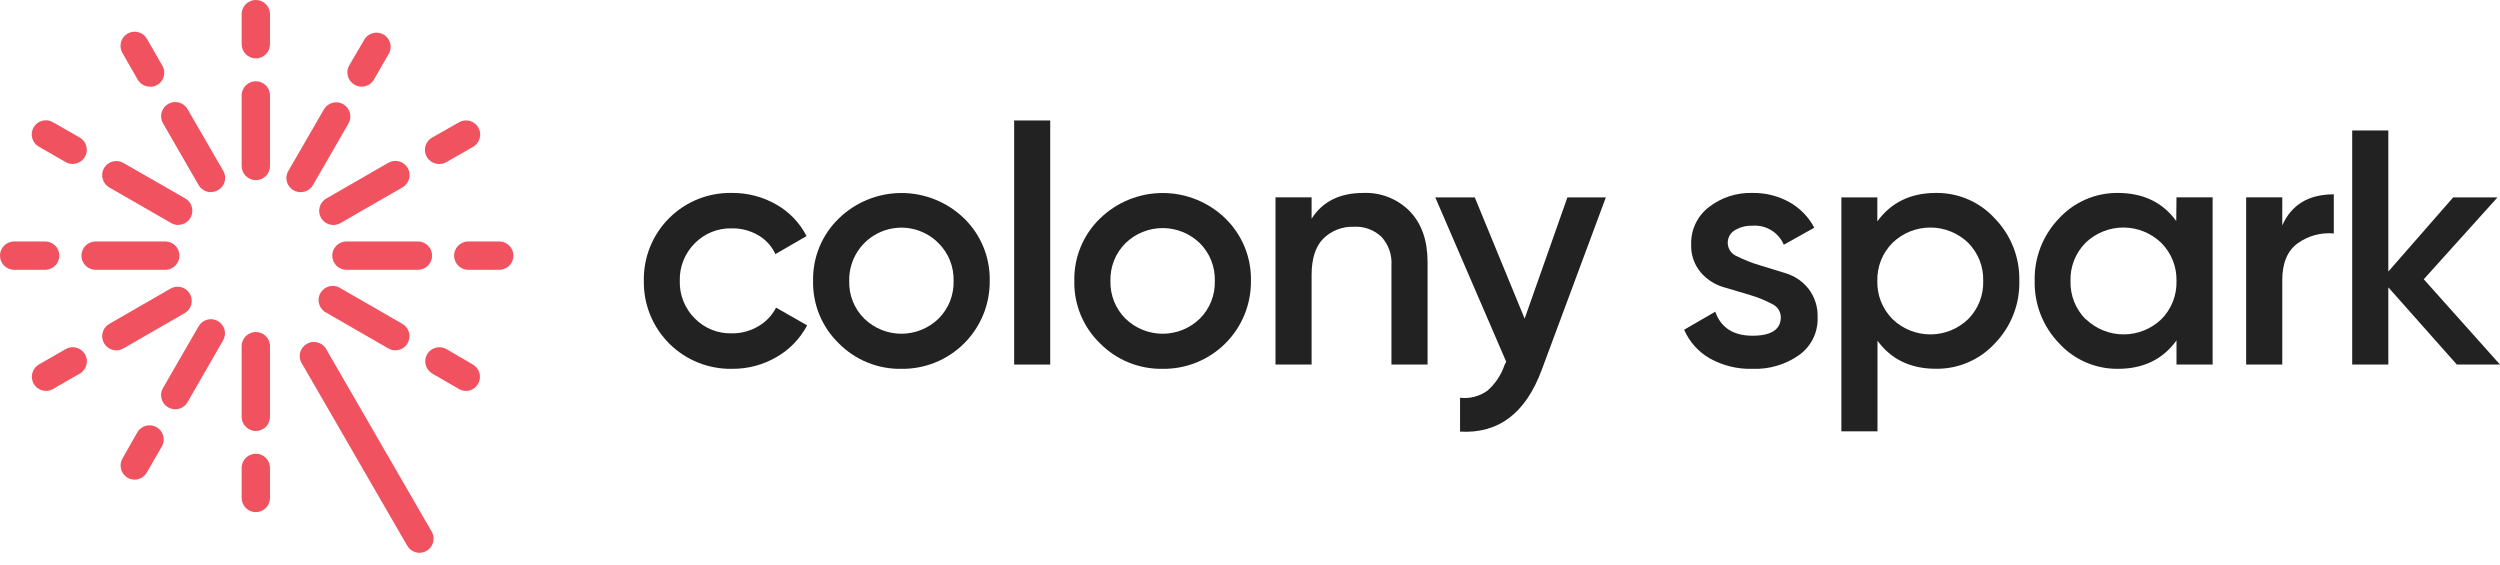<svg xmlns="http://www.w3.org/2000/svg" width="177" height="40" viewBox="0 0 177 40" fill="none"><path d="M51.836 26.113C51.012 26.129 50.194 25.979 49.429 25.673C48.665 25.366 47.97 24.909 47.386 24.328C46.803 23.747 46.342 23.054 46.032 22.291C45.723 21.529 45.57 20.711 45.583 19.888C45.567 19.064 45.717 18.245 46.026 17.481C46.334 16.716 46.795 16.022 47.379 15.44C47.963 14.858 48.659 14.4 49.425 14.094C50.191 13.789 51.011 13.641 51.836 13.66C52.937 13.651 54.02 13.937 54.974 14.487C55.885 15.007 56.625 15.78 57.104 16.713L54.899 17.991C54.641 17.431 54.217 16.964 53.683 16.654C53.112 16.323 52.461 16.155 51.8 16.168C51.314 16.156 50.83 16.244 50.379 16.428C49.928 16.611 49.52 16.886 49.18 17.235C48.834 17.582 48.563 17.996 48.382 18.451C48.201 18.907 48.115 19.394 48.129 19.884C48.115 20.374 48.201 20.861 48.382 21.317C48.563 21.773 48.834 22.186 49.18 22.534C49.52 22.883 49.928 23.157 50.379 23.341C50.83 23.524 51.314 23.613 51.8 23.6C52.46 23.61 53.11 23.439 53.679 23.106C54.221 22.796 54.66 22.336 54.946 21.781L57.147 23.036C56.648 23.976 55.894 24.756 54.97 25.285C54.018 25.837 52.936 26.122 51.836 26.113Z" fill="#222222"></path><path d="M63.819 26.113C62.998 26.128 62.181 25.977 61.42 25.667C60.659 25.358 59.969 24.898 59.391 24.314C58.798 23.742 58.33 23.053 58.016 22.292C57.702 21.53 57.549 20.712 57.567 19.888C57.549 19.065 57.702 18.247 58.016 17.485C58.33 16.724 58.798 16.035 59.391 15.463C60.578 14.31 62.169 13.665 63.825 13.665C65.481 13.665 67.072 14.31 68.26 15.463C68.849 16.037 69.315 16.726 69.626 17.487C69.938 18.249 70.09 19.066 70.072 19.888C70.08 20.71 69.923 21.525 69.612 22.285C69.3 23.046 68.839 23.736 68.257 24.316C67.674 24.896 66.982 25.353 66.219 25.662C65.457 25.971 64.641 26.124 63.819 26.113ZM61.191 22.562C61.895 23.245 62.838 23.628 63.819 23.628C64.801 23.628 65.744 23.245 66.447 22.562C66.798 22.212 67.074 21.795 67.258 21.335C67.441 20.876 67.528 20.383 67.514 19.888C67.528 19.394 67.441 18.901 67.258 18.442C67.074 17.982 66.798 17.564 66.447 17.215C65.928 16.689 65.262 16.332 64.537 16.188C63.812 16.044 63.06 16.122 62.379 16.409C61.698 16.697 61.119 17.183 60.717 17.803C60.315 18.423 60.108 19.15 60.124 19.888C60.109 20.383 60.196 20.876 60.38 21.336C60.563 21.796 60.839 22.213 61.191 22.562Z" fill="#222222"></path><path d="M71.802 25.811V8.529H74.355V25.811H71.802Z" fill="#222222"></path><path d="M82.314 26.113C81.493 26.128 80.677 25.976 79.915 25.667C79.154 25.358 78.464 24.897 77.886 24.314C77.293 23.742 76.825 23.053 76.511 22.292C76.197 21.53 76.044 20.712 76.062 19.888C76.044 19.065 76.197 18.247 76.511 17.485C76.825 16.724 77.293 16.035 77.886 15.463C79.073 14.31 80.664 13.665 82.32 13.665C83.976 13.665 85.567 14.31 86.755 15.463C87.344 16.037 87.81 16.726 88.122 17.487C88.433 18.249 88.585 19.066 88.567 19.888C88.575 20.71 88.418 21.525 88.107 22.285C87.795 23.046 87.334 23.736 86.752 24.316C86.169 24.896 85.477 25.353 84.715 25.662C83.953 25.971 83.137 26.124 82.314 26.113ZM79.686 22.562C80.391 23.246 81.334 23.628 82.316 23.628C83.299 23.628 84.242 23.246 84.946 22.562C85.297 22.212 85.572 21.795 85.755 21.335C85.938 20.875 86.024 20.383 86.009 19.888C86.024 19.394 85.938 18.902 85.755 18.442C85.572 17.982 85.297 17.565 84.946 17.215C84.242 16.531 83.299 16.148 82.316 16.148C81.334 16.148 80.391 16.531 79.686 17.215C79.335 17.564 79.06 17.982 78.876 18.442C78.693 18.901 78.605 19.394 78.619 19.888C78.605 20.383 78.693 20.876 78.876 21.335C79.06 21.795 79.335 22.212 79.686 22.562Z" fill="#222222"></path><path d="M96.526 13.66C97.135 13.635 97.742 13.738 98.309 13.962C98.876 14.186 99.39 14.527 99.817 14.961C100.651 15.831 101.069 17.023 101.072 18.536V25.811H98.514V18.799C98.54 18.429 98.49 18.058 98.368 17.709C98.246 17.359 98.054 17.038 97.805 16.764C97.543 16.518 97.235 16.328 96.897 16.206C96.56 16.084 96.201 16.033 95.843 16.055C95.446 16.041 95.05 16.108 94.68 16.252C94.31 16.397 93.973 16.615 93.69 16.893C93.138 17.453 92.862 18.31 92.862 19.465V25.811H90.305V13.973H92.862V15.486C93.631 14.269 94.852 13.66 96.526 13.66Z" fill="#222222"></path><path d="M110.972 13.974H113.695L109.148 26.203C108.011 29.265 106.085 30.717 103.371 30.558V28.163C104.058 28.241 104.751 28.061 105.312 27.657C105.868 27.171 106.285 26.546 106.52 25.846L106.638 25.607L101.617 13.974H104.414L107.944 22.561L110.972 13.974Z" fill="#222222"></path><path d="M122.324 17.223C122.331 17.424 122.397 17.618 122.514 17.782C122.63 17.945 122.792 18.071 122.979 18.144C123.483 18.398 124.008 18.606 124.548 18.767L126.431 19.347C127.068 19.54 127.631 19.923 128.043 20.445C128.487 21.024 128.714 21.739 128.687 22.467C128.707 22.987 128.597 23.503 128.368 23.97C128.138 24.436 127.796 24.839 127.373 25.14C126.408 25.817 125.248 26.159 124.07 26.113C123.019 26.143 121.98 25.89 121.061 25.38C120.249 24.917 119.609 24.203 119.237 23.345L121.442 22.067C121.834 23.2 122.728 23.769 124.07 23.769C125.411 23.769 126.082 23.33 126.082 22.444C126.076 22.247 126.015 22.057 125.905 21.894C125.795 21.731 125.642 21.602 125.462 21.523C124.962 21.257 124.437 21.043 123.893 20.884L122.003 20.323C121.372 20.132 120.81 19.762 120.387 19.257C119.937 18.705 119.706 18.008 119.735 17.297C119.721 16.793 119.825 16.291 120.042 15.835C120.258 15.379 120.579 14.98 120.979 14.671C121.86 13.984 122.953 13.626 124.07 13.66C124.984 13.643 125.887 13.867 126.686 14.31C127.437 14.731 128.05 15.36 128.451 16.121L126.294 17.329C126.111 16.899 125.798 16.538 125.399 16.296C125 16.055 124.535 15.944 124.07 15.98C123.638 15.966 123.211 16.074 122.838 16.294C122.676 16.387 122.542 16.523 122.451 16.686C122.361 16.85 122.317 17.036 122.324 17.223Z" fill="#222222"></path><path d="M137.073 13.66C137.856 13.651 138.632 13.808 139.35 14.12C140.068 14.432 140.711 14.892 141.238 15.471C141.804 16.056 142.249 16.747 142.546 17.505C142.843 18.262 142.986 19.071 142.968 19.884C142.988 20.7 142.846 21.511 142.549 22.271C142.252 23.031 141.806 23.724 141.238 24.31C140.71 24.885 140.065 25.343 139.348 25.653C138.63 25.963 137.855 26.118 137.073 26.109C135.271 26.109 133.889 25.446 132.927 24.122V30.538H130.369V13.974H132.915V15.675C133.888 14.332 135.274 13.66 137.073 13.66ZM133.994 22.597C134.712 23.288 135.671 23.675 136.669 23.675C137.666 23.675 138.625 23.288 139.344 22.597C139.697 22.242 139.974 21.818 140.157 21.352C140.34 20.887 140.427 20.389 140.411 19.888C140.426 19.389 140.339 18.893 140.155 18.428C139.972 17.964 139.696 17.542 139.344 17.188C138.625 16.496 137.666 16.11 136.669 16.11C135.671 16.11 134.712 16.496 133.994 17.188C133.64 17.541 133.362 17.963 133.177 18.427C132.992 18.892 132.902 19.389 132.915 19.888C132.901 20.389 132.99 20.888 133.175 21.353C133.361 21.819 133.639 22.242 133.994 22.597Z" fill="#222222"></path><path d="M154.096 13.973H156.654V25.811H154.096V24.102C153.131 25.442 151.749 26.113 149.95 26.113C149.167 26.121 148.39 25.964 147.672 25.652C146.953 25.34 146.309 24.88 145.78 24.302C145.216 23.716 144.773 23.025 144.476 22.267C144.18 21.51 144.037 20.701 144.055 19.888C144.035 19.073 144.177 18.262 144.473 17.502C144.769 16.743 145.214 16.049 145.78 15.463C146.308 14.889 146.95 14.432 147.664 14.122C148.379 13.811 149.151 13.654 149.931 13.66C151.732 13.66 153.114 14.322 154.077 15.647L154.096 13.973ZM147.679 22.597C148.398 23.288 149.356 23.675 150.354 23.675C151.352 23.675 152.311 23.288 153.029 22.597C153.382 22.241 153.658 21.817 153.841 21.352C154.025 20.886 154.111 20.388 154.096 19.888C154.108 19.388 154.017 18.89 153.831 18.426C153.644 17.962 153.365 17.541 153.01 17.188C152.291 16.496 151.332 16.109 150.335 16.109C149.337 16.109 148.378 16.496 147.659 17.188C147.306 17.543 147.03 17.966 146.846 18.432C146.663 18.897 146.576 19.396 146.592 19.896C146.578 20.395 146.664 20.892 146.848 21.356C147.031 21.82 147.307 22.242 147.659 22.597H147.679Z" fill="#222222"></path><path d="M161.585 15.961C162.233 14.492 163.449 13.758 165.233 13.758V16.529C164.324 16.446 163.416 16.694 162.675 17.227C161.946 17.756 161.585 18.626 161.585 19.841V25.811H159.027V13.973H161.585V15.961Z" fill="#222222"></path><path d="M177 25.811H173.945L169.093 20.343V25.811H166.535V9.239H169.093V19.226L173.686 13.974H176.824L171.603 19.771L177 25.811Z" fill="#222222"></path><path d="M14.937 13.605C14.76 13.606 14.585 13.561 14.431 13.472C14.278 13.384 14.15 13.257 14.062 13.103L11.54 8.729C11.407 8.499 11.371 8.225 11.439 7.968C11.508 7.711 11.676 7.492 11.907 7.359C12.137 7.226 12.411 7.19 12.668 7.259C12.925 7.327 13.144 7.495 13.278 7.726L15.804 12.092C15.892 12.244 15.939 12.417 15.939 12.593C15.939 12.768 15.893 12.941 15.805 13.093C15.717 13.246 15.591 13.372 15.438 13.46C15.286 13.548 15.113 13.594 14.937 13.593V13.605Z" fill="#F05260"></path><path d="M10.626 6.134C10.449 6.136 10.274 6.091 10.12 6.003C9.966 5.916 9.837 5.79 9.748 5.637L8.665 3.743C8.533 3.514 8.497 3.241 8.565 2.985C8.634 2.728 8.802 2.51 9.032 2.377C9.262 2.245 9.535 2.209 9.791 2.278C10.048 2.347 10.266 2.514 10.399 2.744L11.493 4.645C11.582 4.797 11.628 4.97 11.629 5.145C11.629 5.321 11.582 5.494 11.495 5.646C11.407 5.798 11.28 5.925 11.128 6.013C10.975 6.1 10.802 6.147 10.626 6.146V6.134Z" fill="#F05260"></path><path d="M29.702 39.137C29.526 39.137 29.352 39.091 29.199 39.003C29.047 38.915 28.92 38.788 28.831 38.636L21.308 25.622C21.206 25.395 21.192 25.137 21.27 24.9C21.347 24.663 21.51 24.463 21.727 24.34C21.944 24.216 22.2 24.178 22.443 24.233C22.687 24.287 22.902 24.431 23.045 24.635L30.569 37.648C30.654 37.8 30.698 37.971 30.697 38.145C30.696 38.319 30.649 38.49 30.561 38.64C30.474 38.791 30.349 38.916 30.198 39.003C30.047 39.09 29.876 39.136 29.702 39.137Z" fill="#F05260"></path><path d="M12.619 15.93C12.443 15.93 12.271 15.883 12.12 15.792L7.731 13.268C7.501 13.135 7.334 12.916 7.265 12.66C7.197 12.403 7.233 12.13 7.366 11.9C7.5 11.671 7.719 11.503 7.975 11.435C8.232 11.366 8.505 11.403 8.735 11.536L13.121 14.052C13.311 14.163 13.459 14.334 13.543 14.537C13.626 14.741 13.641 14.966 13.584 15.178C13.527 15.391 13.401 15.579 13.227 15.713C13.053 15.847 12.839 15.921 12.619 15.922V15.93Z" fill="#F05260"></path><path d="M5.142 11.61C4.969 11.609 4.799 11.563 4.648 11.476L2.746 10.383C2.632 10.317 2.532 10.23 2.452 10.126C2.372 10.021 2.313 9.903 2.279 9.776C2.211 9.52 2.246 9.247 2.379 9.017C2.512 8.787 2.73 8.619 2.987 8.551C3.243 8.482 3.516 8.518 3.746 8.65L5.645 9.74C5.836 9.85 5.985 10.02 6.07 10.224C6.154 10.427 6.169 10.653 6.111 10.866C6.054 11.079 5.928 11.267 5.753 11.4C5.578 11.534 5.363 11.607 5.142 11.606V11.61Z" fill="#F05260"></path><path d="M32.98 27.677C32.811 27.674 32.645 27.628 32.498 27.543L30.607 26.45C30.493 26.384 30.393 26.297 30.314 26.193C30.233 26.088 30.175 25.97 30.141 25.843C30.107 25.716 30.098 25.584 30.115 25.453C30.132 25.323 30.175 25.198 30.24 25.084C30.306 24.97 30.393 24.87 30.498 24.79C30.602 24.71 30.721 24.652 30.848 24.618C30.975 24.584 31.107 24.575 31.238 24.592C31.368 24.609 31.494 24.652 31.607 24.717L33.482 25.811C33.672 25.922 33.821 26.092 33.904 26.296C33.988 26.499 34.002 26.725 33.945 26.937C33.888 27.15 33.763 27.338 33.589 27.472C33.414 27.606 33.2 27.68 32.98 27.681V27.677Z" fill="#F05260"></path><path d="M27.991 24.804C27.817 24.803 27.645 24.758 27.493 24.67L23.108 22.142C22.986 22.081 22.877 21.995 22.789 21.891C22.701 21.786 22.636 21.665 22.596 21.534C22.557 21.403 22.545 21.265 22.56 21.13C22.576 20.994 22.619 20.863 22.688 20.744C22.756 20.626 22.848 20.523 22.957 20.441C23.067 20.359 23.192 20.301 23.325 20.269C23.458 20.237 23.596 20.233 23.731 20.257C23.865 20.28 23.994 20.331 24.108 20.406L28.494 22.934C28.684 23.045 28.832 23.215 28.916 23.419C28.999 23.622 29.014 23.848 28.957 24.06C28.899 24.273 28.774 24.461 28.6 24.595C28.425 24.729 28.212 24.802 27.991 24.804Z" fill="#F05260"></path><path d="M11.764 19.101H6.708C6.453 19.085 6.214 18.972 6.039 18.786C5.864 18.6 5.767 18.354 5.767 18.099C5.767 17.844 5.864 17.598 6.039 17.412C6.214 17.226 6.453 17.114 6.708 17.098H11.764C12.019 17.114 12.258 17.226 12.433 17.412C12.608 17.598 12.706 17.844 12.706 18.099C12.706 18.354 12.608 18.6 12.433 18.786C12.258 18.972 12.019 19.085 11.764 19.101Z" fill="#F05260"></path><path d="M3.134 19.1H0.941C0.686 19.084 0.447 18.972 0.272 18.786C0.097 18.6 0 18.354 0 18.099C0 17.843 0.097 17.598 0.272 17.412C0.447 17.226 0.686 17.113 0.941 17.097H3.134C3.271 17.089 3.408 17.108 3.537 17.155C3.666 17.201 3.784 17.273 3.884 17.367C3.984 17.461 4.064 17.574 4.118 17.7C4.173 17.826 4.201 17.962 4.201 18.099C4.201 18.236 4.173 18.371 4.118 18.497C4.064 18.623 3.984 18.736 3.884 18.83C3.784 18.924 3.666 18.996 3.537 19.043C3.408 19.089 3.271 19.109 3.134 19.1Z" fill="#F05260"></path><path d="M35.283 19.1H33.091C32.836 19.084 32.597 18.972 32.422 18.786C32.247 18.6 32.149 18.354 32.149 18.099C32.149 17.843 32.247 17.598 32.422 17.412C32.597 17.226 32.836 17.113 33.091 17.097H35.283C35.42 17.089 35.558 17.108 35.687 17.155C35.816 17.201 35.934 17.273 36.034 17.367C36.134 17.461 36.213 17.574 36.268 17.7C36.322 17.826 36.35 17.962 36.35 18.099C36.35 18.236 36.322 18.371 36.268 18.497C36.213 18.623 36.134 18.736 36.034 18.83C35.934 18.924 35.816 18.996 35.687 19.043C35.558 19.089 35.42 19.109 35.283 19.1Z" fill="#F05260"></path><path d="M29.525 19.1H24.465C24.21 19.084 23.971 18.972 23.796 18.786C23.621 18.6 23.523 18.354 23.523 18.099C23.523 17.843 23.621 17.598 23.796 17.412C23.971 17.226 24.21 17.113 24.465 17.097H29.525C29.662 17.089 29.799 17.108 29.928 17.155C30.057 17.201 30.175 17.273 30.275 17.367C30.375 17.461 30.455 17.574 30.509 17.7C30.564 17.826 30.592 17.962 30.592 18.099C30.592 18.236 30.564 18.371 30.509 18.497C30.455 18.623 30.375 18.736 30.275 18.83C30.175 18.924 30.057 18.996 29.928 19.043C29.799 19.089 29.662 19.109 29.525 19.1Z" fill="#F05260"></path><path d="M23.61 15.929C23.387 15.931 23.17 15.859 22.993 15.725C22.816 15.59 22.688 15.4 22.631 15.185C22.573 14.97 22.589 14.742 22.675 14.537C22.762 14.332 22.914 14.161 23.108 14.052L27.493 11.524C27.608 11.458 27.734 11.416 27.865 11.399C27.996 11.382 28.129 11.391 28.257 11.426C28.384 11.46 28.504 11.52 28.608 11.6C28.713 11.681 28.8 11.781 28.866 11.896C28.932 12.011 28.974 12.137 28.991 12.268C29.008 12.399 28.999 12.532 28.964 12.659C28.929 12.787 28.87 12.906 28.789 13.01C28.709 13.115 28.608 13.202 28.493 13.268L24.108 15.792C23.957 15.882 23.785 15.93 23.61 15.929Z" fill="#F05260"></path><path d="M31.09 11.61C30.869 11.611 30.653 11.539 30.477 11.405C30.301 11.27 30.175 11.082 30.118 10.868C30.061 10.654 30.076 10.427 30.162 10.223C30.248 10.019 30.399 9.849 30.592 9.74L32.498 8.658C32.729 8.526 33.002 8.491 33.259 8.561C33.515 8.63 33.733 8.799 33.865 9.029C33.998 9.259 34.033 9.532 33.963 9.789C33.894 10.045 33.725 10.263 33.495 10.395L31.604 11.477C31.448 11.566 31.27 11.613 31.09 11.61Z" fill="#F05260"></path><path d="M8.234 24.803C8.014 24.802 7.8 24.729 7.626 24.595C7.451 24.46 7.326 24.273 7.269 24.06C7.212 23.848 7.226 23.622 7.31 23.419C7.393 23.215 7.542 23.045 7.732 22.934L12.121 20.406C12.35 20.291 12.614 20.268 12.86 20.342C13.105 20.416 13.313 20.58 13.441 20.802C13.569 21.024 13.607 21.287 13.548 21.536C13.488 21.785 13.336 22.002 13.121 22.142L8.736 24.67C8.583 24.758 8.41 24.804 8.234 24.803Z" fill="#F05260"></path><path d="M3.248 27.677C3.029 27.674 2.817 27.6 2.644 27.466C2.471 27.332 2.346 27.145 2.289 26.934C2.232 26.723 2.246 26.498 2.329 26.296C2.411 26.093 2.557 25.923 2.746 25.811L4.648 24.717C4.878 24.584 5.151 24.548 5.408 24.616C5.535 24.65 5.654 24.709 5.759 24.788C5.863 24.868 5.951 24.968 6.017 25.082C6.083 25.196 6.126 25.321 6.143 25.451C6.161 25.582 6.152 25.714 6.118 25.841C6.084 25.968 6.026 26.087 5.946 26.192C5.866 26.296 5.766 26.384 5.652 26.45L3.746 27.543C3.594 27.631 3.423 27.677 3.248 27.677Z" fill="#F05260"></path><path d="M21.287 13.605C21.11 13.606 20.935 13.561 20.781 13.472C20.627 13.384 20.499 13.256 20.41 13.102C20.322 12.948 20.277 12.773 20.278 12.596C20.28 12.418 20.329 12.244 20.42 12.092L22.951 7.714C23.089 7.494 23.307 7.336 23.559 7.274C23.811 7.211 24.078 7.249 24.303 7.379C24.528 7.509 24.694 7.721 24.766 7.97C24.838 8.22 24.81 8.488 24.688 8.717L22.158 13.103C22.07 13.256 21.943 13.382 21.79 13.47C21.637 13.558 21.464 13.605 21.287 13.605Z" fill="#F05260"></path><path d="M25.61 6.134C25.436 6.136 25.264 6.091 25.112 6.005C24.997 5.941 24.894 5.855 24.812 5.751C24.729 5.648 24.668 5.529 24.632 5.402C24.595 5.275 24.584 5.142 24.599 5.011C24.615 4.879 24.656 4.752 24.72 4.637L25.83 2.744C25.974 2.536 26.19 2.391 26.436 2.335C26.682 2.28 26.939 2.319 27.158 2.445C27.376 2.571 27.539 2.775 27.614 3.015C27.69 3.255 27.672 3.515 27.564 3.743L26.477 5.632C26.39 5.785 26.264 5.911 26.111 5.999C25.959 6.088 25.786 6.134 25.61 6.134Z" fill="#F05260"></path><path d="M9.532 33.96C9.355 33.961 9.182 33.913 9.03 33.823C8.805 33.69 8.641 33.475 8.573 33.223C8.505 32.971 8.538 32.702 8.665 32.474L9.748 30.565C9.888 30.351 10.105 30.199 10.355 30.139C10.604 30.08 10.867 30.118 11.089 30.246C11.311 30.373 11.476 30.581 11.549 30.826C11.623 31.072 11.6 31.336 11.486 31.565L10.391 33.458C10.304 33.609 10.179 33.735 10.028 33.823C9.878 33.911 9.707 33.958 9.532 33.96Z" fill="#F05260"></path><path d="M12.407 28.974C12.231 28.974 12.059 28.928 11.906 28.84C11.754 28.753 11.627 28.626 11.539 28.474C11.451 28.322 11.405 28.149 11.405 27.973C11.405 27.797 11.452 27.625 11.54 27.473L14.063 23.099C14.195 22.869 14.414 22.701 14.67 22.632C14.927 22.564 15.2 22.599 15.43 22.732C15.659 22.864 15.827 23.083 15.896 23.339C15.965 23.595 15.929 23.868 15.796 24.098L13.278 28.472C13.19 28.625 13.063 28.752 12.91 28.84C12.757 28.928 12.584 28.975 12.407 28.974Z" fill="#F05260"></path><path d="M18.114 12.754C17.848 12.754 17.593 12.649 17.404 12.46C17.216 12.272 17.11 12.017 17.11 11.751V6.695C17.126 6.44 17.239 6.201 17.425 6.026C17.611 5.851 17.857 5.754 18.113 5.754C18.368 5.754 18.614 5.851 18.8 6.026C18.986 6.201 19.099 6.44 19.115 6.695V11.751C19.115 11.883 19.09 12.013 19.04 12.135C18.99 12.256 18.916 12.367 18.823 12.46C18.73 12.553 18.62 12.627 18.498 12.678C18.377 12.728 18.246 12.754 18.114 12.754Z" fill="#F05260"></path><path d="M18.114 4.135C17.848 4.135 17.593 4.03 17.404 3.841C17.216 3.653 17.11 3.398 17.11 3.132V0.941C17.126 0.686 17.239 0.447 17.425 0.272C17.611 0.097 17.857 0 18.113 0C18.368 0 18.614 0.097 18.8 0.272C18.986 0.447 19.099 0.686 19.115 0.941V3.132C19.115 3.263 19.09 3.394 19.04 3.516C18.99 3.637 18.916 3.748 18.823 3.841C18.73 3.934 18.62 4.008 18.498 4.059C18.377 4.109 18.246 4.135 18.114 4.135Z" fill="#F05260"></path><path d="M18.114 36.26C17.848 36.26 17.593 36.154 17.404 35.966C17.216 35.778 17.11 35.523 17.11 35.257V33.066C17.126 32.811 17.239 32.572 17.425 32.397C17.611 32.222 17.857 32.125 18.113 32.125C18.368 32.125 18.614 32.222 18.8 32.397C18.986 32.572 19.099 32.811 19.115 33.066V35.257C19.115 35.522 19.009 35.777 18.822 35.965C18.635 36.153 18.38 36.259 18.114 36.26Z" fill="#F05260"></path><path d="M18.114 30.514C17.849 30.514 17.594 30.409 17.406 30.222C17.218 30.034 17.111 29.78 17.11 29.515V24.447C17.126 24.192 17.239 23.953 17.425 23.778C17.611 23.603 17.857 23.506 18.113 23.506C18.368 23.506 18.614 23.603 18.8 23.778C18.986 23.953 19.099 24.192 19.115 24.447V29.499C19.117 29.632 19.093 29.763 19.043 29.886C18.994 30.009 18.921 30.121 18.827 30.216C18.734 30.31 18.623 30.385 18.501 30.437C18.379 30.488 18.247 30.514 18.114 30.514Z" fill="#F05260"></path></svg>
